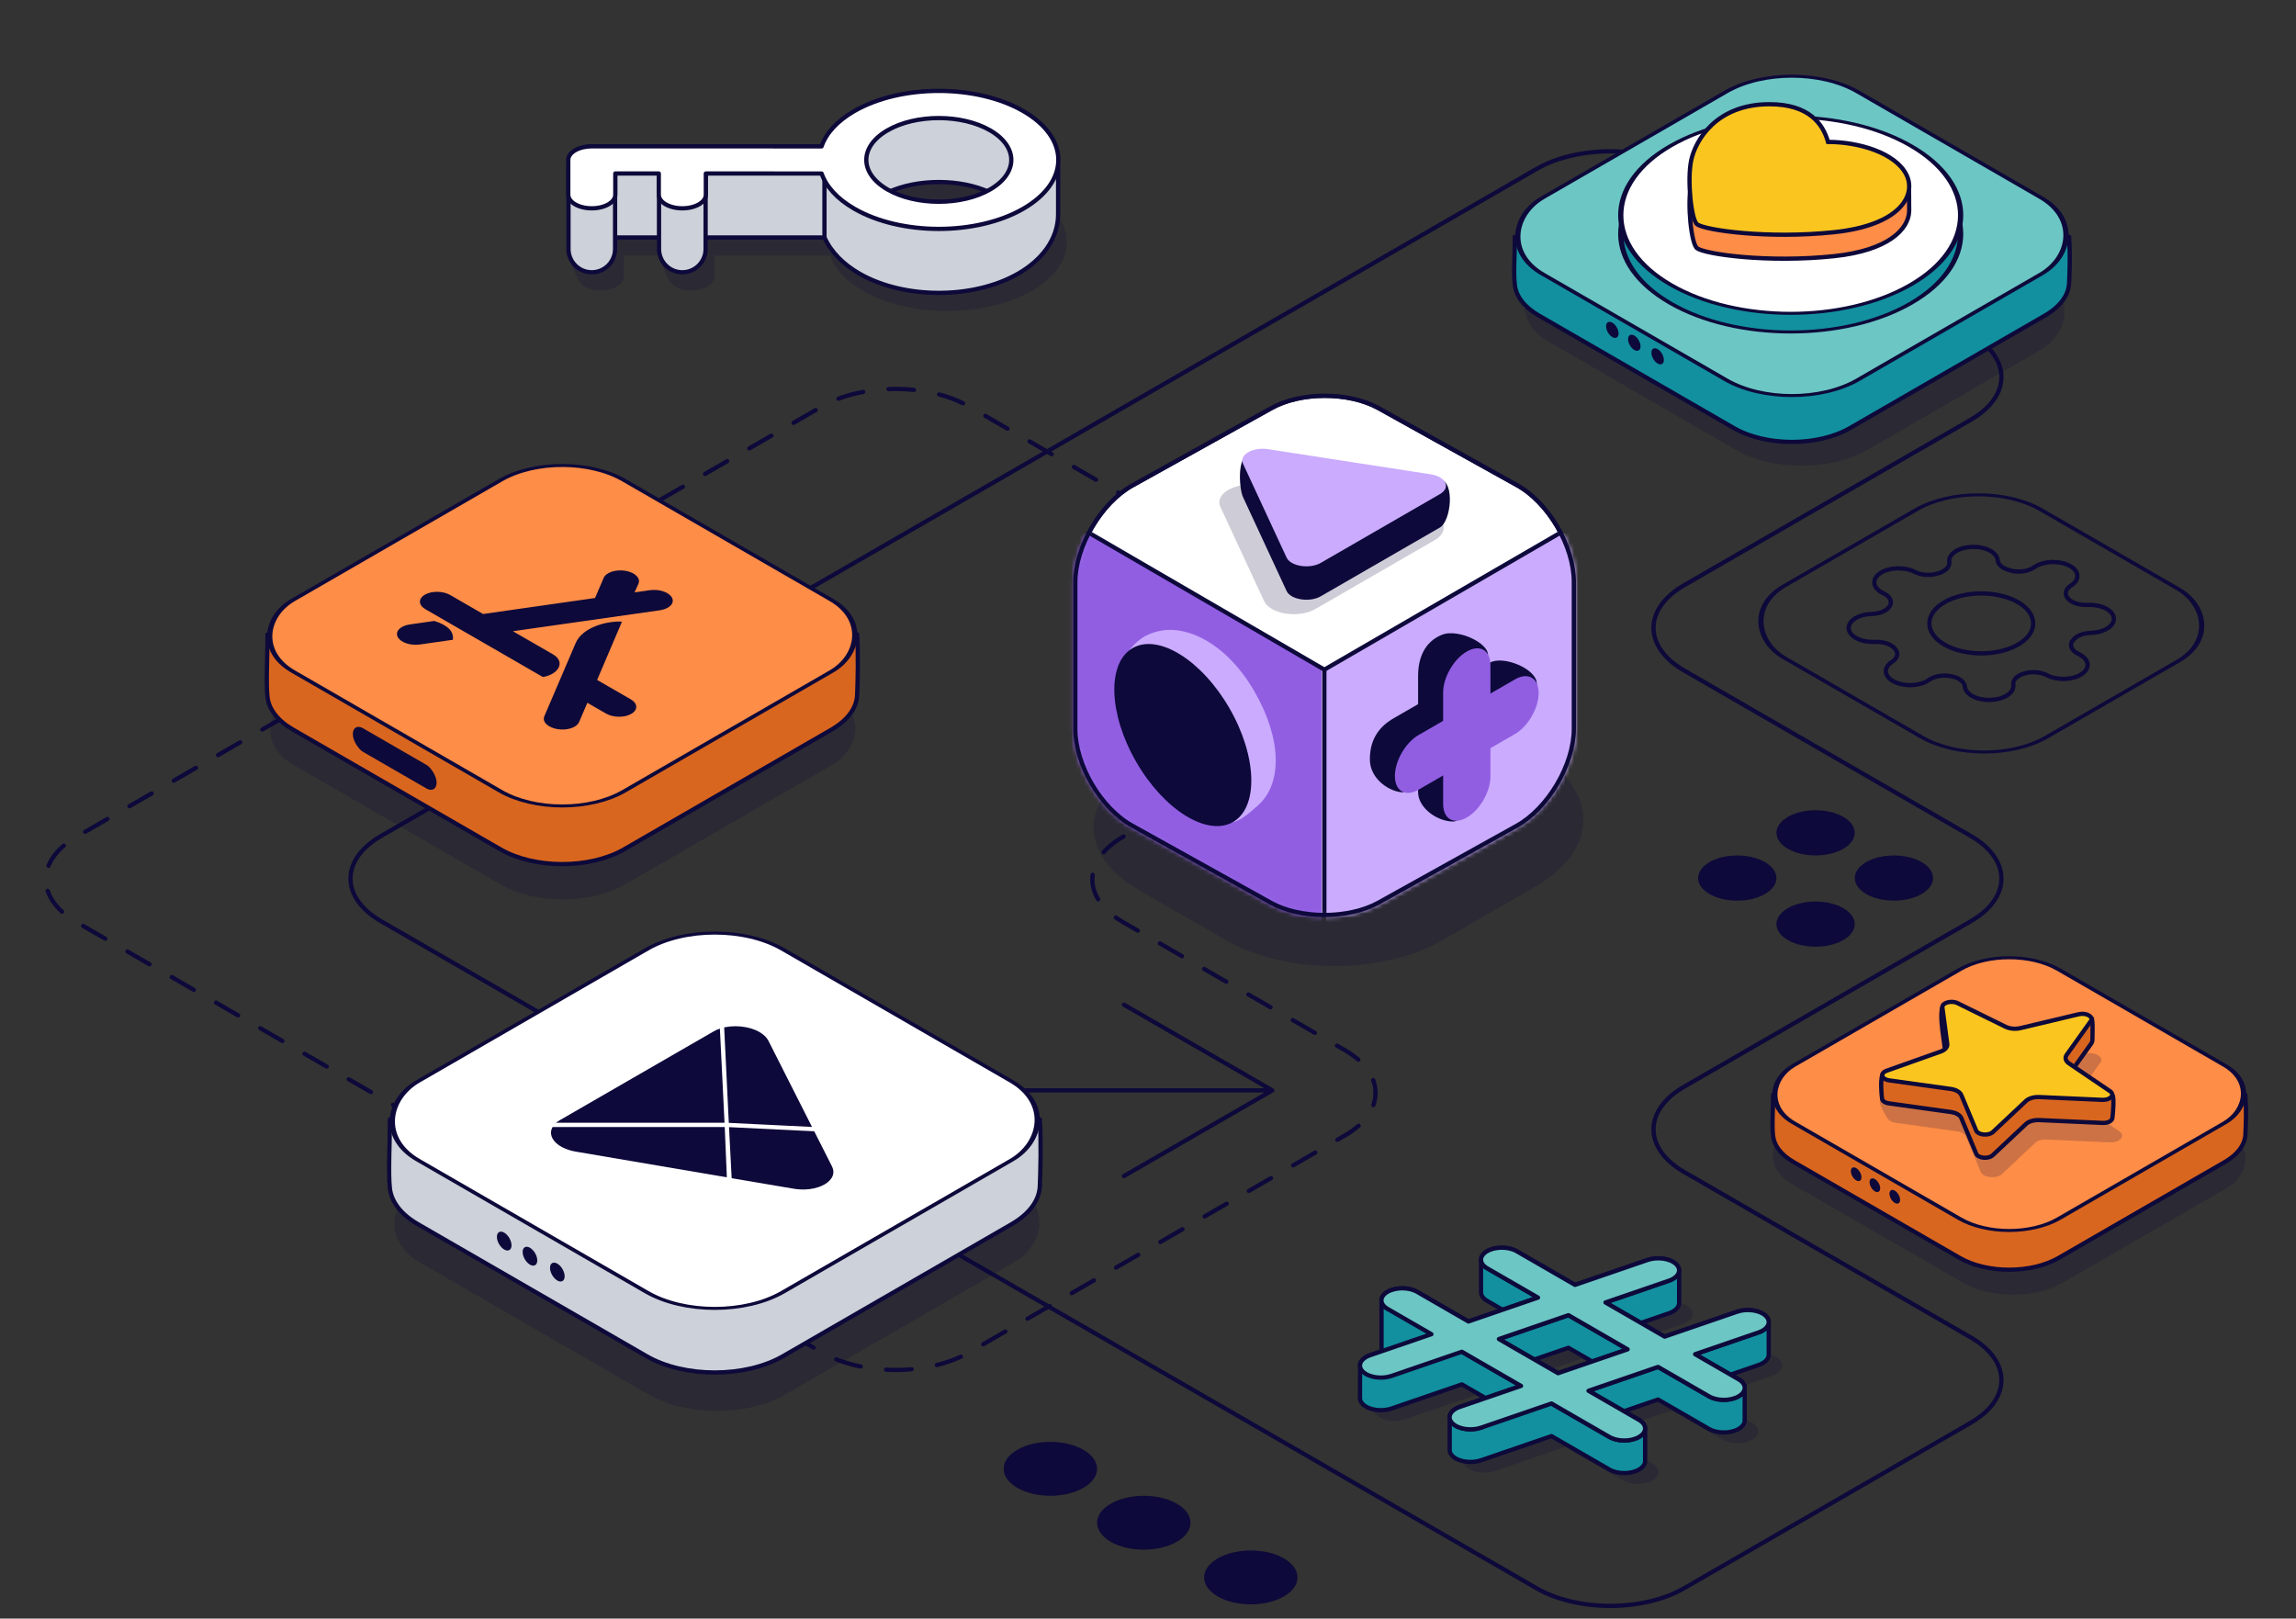 <?xml version="1.0" encoding="UTF-8"?> <svg xmlns="http://www.w3.org/2000/svg" width="539" height="380" viewBox="0 0 539 380" fill="none"><rect x="0" y="0" width="539" height="380" fill="#333333" stroke="none"/><path d="M298.692 255.995L204.046 255.995M298.692 255.995L263.859 235.886M298.692 255.995L263.859 276.104" stroke="#0D093A" stroke-linecap="round" stroke-linejoin="round"></path><path d="M360.705 39.668C370.271 34.145 385.78 34.145 395.346 39.668L462.669 78.537C472.235 84.06 472.235 93.014 462.669 98.537L395.346 137.406C385.78 142.928 385.78 151.883 395.346 157.406L462.669 196.274C472.235 201.797 472.235 210.752 462.669 216.274L395.346 255.143C385.78 260.666 385.78 269.62 395.346 275.143L462.669 314.012C472.235 319.535 472.235 328.489 462.669 334.012L395.346 372.88C385.78 378.403 370.271 378.403 360.705 372.88L89.456 216.274C79.89 210.752 79.89 201.797 89.456 196.274L360.705 39.668Z" stroke="#0D093A"></path><path d="M315.74 166.378L263.611 196.475C254.046 201.998 254.046 210.952 263.611 216.475L315.74 246.571C325.306 252.094 325.306 261.049 315.741 266.571L246.291 306.668L227.545 317.491C217.979 323.014 202.47 323.014 192.904 317.491L17.939 216.475C8.373 210.952 8.373 201.998 17.939 196.475L192.904 95.459C202.47 89.936 217.979 89.936 227.545 95.459L315.74 146.378C325.306 151.901 325.306 160.855 315.74 166.378Z" stroke="#0D093A" stroke-linecap="round" stroke-dasharray="6 6"></path><path opacity="0.2" fill-rule="evenodd" clip-rule="evenodd" d="M234.428 49.879C227.781 46.042 217.006 46.042 210.36 49.879C203.713 53.716 203.713 59.937 210.36 63.774C217.006 67.611 227.781 67.611 234.428 63.774C241.074 59.937 241.074 53.716 234.428 49.879ZM202.55 45.371C213.509 39.044 231.278 39.044 242.237 45.371C253.196 51.698 253.196 61.956 242.237 68.282C231.278 74.609 213.51 74.609 202.55 68.282C198.488 65.937 195.931 63.052 194.881 60.026L167.703 60.02V65.006C167.703 66.766 165.23 68.194 162.181 68.194C159.131 68.194 157.584 67.007 156.659 65.006L154.476 60.018L146.451 60.016L146.451 65.006C146.451 66.766 143.979 68.194 140.929 68.194C137.879 68.194 136.433 67.179 135.407 65.006L133.196 60.016C133.196 59.17 135.989 55.17 137.025 54.572C138.061 53.974 139.466 53.639 140.931 53.639L161.88 53.644C161.979 53.64 162.08 53.639 162.181 53.639C162.283 53.639 162.385 53.641 162.486 53.644L194.872 53.651C195.918 50.617 198.477 47.723 202.55 45.371Z" fill="#0D093A"></path><path fill-rule="evenodd" clip-rule="evenodd" d="M232.173 45.078C228.944 46.573 224.778 47.422 220.39 47.422C216.002 47.422 211.836 46.573 208.607 45.078C211.836 43.583 216.002 42.734 220.39 42.734C224.778 42.734 228.944 43.583 232.173 45.078ZM220.39 21.397C226.864 21.397 233.635 22.807 239.063 25.941C244.461 29.057 248.4 33.906 248.4 39.879C248.4 43.528 248.4 46.628 248.4 50.277C248.4 56.251 244.461 61.099 239.063 64.216C233.635 67.349 226.864 68.76 220.39 68.76C213.916 68.76 207.145 67.349 201.717 64.216C198.085 62.119 195.114 59.239 193.558 55.759L193.548 55.759L165.647 55.753V58.456C165.647 61.477 163.198 63.926 160.177 63.926C157.156 63.926 154.708 61.477 154.708 58.456V55.75L144.395 55.748V58.456C144.395 61.477 141.946 63.926 138.925 63.926C135.905 63.926 133.456 61.477 133.456 58.456C133.456 52.264 133.456 46.071 133.456 39.879C133.456 38.428 134.032 37.037 135.058 36.011C136.084 34.985 137.476 34.409 138.927 34.409L144.395 34.411L154.708 34.413L159.949 34.414C160.025 34.411 160.101 34.409 160.177 34.409C160.254 34.409 160.331 34.411 160.408 34.414L165.647 34.415L193.548 34.422C195.1 30.931 198.077 28.042 201.717 25.941C207.145 22.807 213.916 21.397 220.39 21.397Z" fill="#CDD1D9"></path><path d="M248.4 39.879C248.4 33.906 244.461 29.057 239.063 25.941C233.635 22.807 226.864 21.397 220.39 21.397C213.916 21.397 207.145 22.807 201.717 25.941C198.077 28.042 195.1 30.931 193.548 34.422M248.4 39.879L248.4 50.277M248.4 39.879C248.4 43.528 248.4 46.628 248.4 50.277M248.4 50.277C248.4 56.251 244.461 61.099 239.063 64.216C233.635 67.349 226.864 68.76 220.39 68.76C213.916 68.76 207.145 67.349 201.717 64.216C198.085 62.119 195.114 59.239 193.558 55.759L193.548 55.759M165.647 55.753V58.456C165.647 61.477 163.198 63.926 160.177 63.926C157.156 63.926 154.708 61.477 154.708 58.456V55.75M165.647 55.753V34.415M165.647 55.753L193.548 55.759M154.708 55.75L144.395 55.748M154.708 55.75V34.413M144.395 55.748V58.456C144.395 61.477 141.946 63.926 138.925 63.926C135.905 63.926 133.456 61.477 133.456 58.456C133.456 52.264 133.456 46.071 133.456 39.879C133.456 38.428 134.032 37.037 135.058 36.011C136.084 34.985 137.476 34.409 138.927 34.409L144.395 34.411M144.395 55.748V34.411M193.548 34.422L165.647 34.415M193.548 34.422V55.759M154.708 34.413L159.949 34.414C160.025 34.411 160.101 34.409 160.177 34.409C160.254 34.409 160.331 34.411 160.408 34.414L165.647 34.415M154.708 34.413L144.395 34.411M232.173 45.078C228.944 46.573 224.778 47.422 220.39 47.422C216.002 47.422 211.836 46.573 208.607 45.078C211.836 43.583 216.002 42.734 220.39 42.734C224.778 42.734 228.944 43.583 232.173 45.078Z" stroke="#0D093A" stroke-linecap="round" stroke-linejoin="round"></path><path fill-rule="evenodd" clip-rule="evenodd" d="M232.424 30.594C225.778 26.757 215.002 26.757 208.356 30.594C201.71 34.431 201.71 40.651 208.356 44.488C215.002 48.325 225.778 48.325 232.424 44.488C239.07 40.651 239.07 34.431 232.424 30.594ZM200.547 26.085C211.506 19.759 229.274 19.759 240.233 26.085C251.193 32.412 251.192 42.67 240.233 48.997C229.274 55.323 211.506 55.323 200.547 48.997C196.484 46.651 193.928 43.766 192.877 40.741L165.699 40.735V45.72C165.699 47.481 163.227 48.908 160.177 48.908C157.127 48.908 154.655 47.481 154.655 45.72L154.655 40.732L144.447 40.73L144.447 45.72C144.447 47.481 141.975 48.908 138.925 48.908C135.876 48.908 133.404 47.481 133.404 45.72L133.404 37.541C133.404 36.695 133.986 35.884 135.022 35.286C136.058 34.689 137.463 34.353 138.928 34.353L159.876 34.358C159.976 34.355 160.076 34.353 160.177 34.353C160.279 34.353 160.381 34.355 160.482 34.358L192.869 34.365C193.914 31.331 196.474 28.437 200.547 26.085Z" fill="white" stroke="#0D093A" stroke-linecap="round" stroke-linejoin="round"></path><rect opacity="0.2" width="86.267" height="82.384" rx="17.764" transform="matrix(0.866 0.5 -0.866 0.5 419.59 30.212)" fill="#0D093A"></rect><path d="M407.013 34.414C414.55 30.063 426.771 30.063 434.308 34.414L485.734 55.641C486.02 60.143 485.855 63.514 485.734 66.454C485.62 69.216 483.738 71.958 480.086 74.066L434.308 100.494C426.771 104.845 414.55 104.845 407.013 100.494L361.235 74.066C357.796 72.081 355.926 69.533 355.625 66.936C355.266 63.84 355.625 60.304 355.625 55.64L407.013 34.414Z" fill="#12909F" stroke="#0D093A"></path><circle cx="1.692" cy="1.692" r="1.692" transform="matrix(-0.866 -0.5 3.76709e-05 1 379.97 76.599)" fill="#0D093A"></circle><circle cx="1.692" cy="1.692" r="1.692" transform="matrix(-0.866 -0.5 3.76709e-05 1 385.125 79.627)" fill="#0D093A"></circle><circle cx="1.692" cy="1.692" r="1.692" transform="matrix(-0.866 -0.5 3.76709e-05 1 390.605 82.808)" fill="#0D093A"></circle><rect width="85.471" height="85.471" rx="17.909" transform="matrix(0.866 0.5 -0.866 0.5 420.66 12.642)" fill="#6CC6C4" stroke="#0D093A"></rect><circle cx="33.074" cy="33.074" r="32.574" transform="matrix(0.866 0.5 -0.866 0.5 420.378 21.836)" fill="#12909F" stroke="#0D093A"></circle><circle cx="33.074" cy="33.074" r="32.574" transform="matrix(0.866 0.5 -0.866 0.5 420.378 17.455)" fill="white" stroke="#0D093A"></circle><path d="M415.395 30.094C424.712 30.094 427.973 34.753 429.138 38.946C434.15 38.946 439.835 40.18 443.702 42.649L448.151 43.456L448.192 49.506C448.088 53.868 443.217 58.817 430.536 60.142C414.929 61.773 400.255 59.676 398.391 58.279C397.047 57.271 396.062 48.03 396.993 43.371C397.925 38.713 402.808 30.094 415.395 30.094Z" fill="#FE8D47" stroke="#0D093A"></path><path d="M415.395 24.468C424.713 24.468 427.974 29.126 429.138 33.319C436.359 33.319 444.978 35.881 447.54 41.006C449.92 45.766 446.142 52.885 430.536 54.516C414.929 56.146 400.255 54.05 398.391 52.652C397.048 51.644 396.062 42.403 396.994 37.745C397.925 33.086 402.809 24.468 415.395 24.468Z" fill="#FBC520" stroke="#0D093A"></path><rect opacity="0.2" width="73.513" height="71.467" rx="13.492" transform="matrix(0.866 0.5 -0.866 0.5 470.758 235.43)" fill="#0D093A"></rect><path d="M460.04 239.01C466.463 235.302 476.877 235.302 483.3 239.01L527.123 257.099C527.367 260.936 527.226 263.808 527.123 266.313C527.026 268.667 525.422 271.004 522.311 272.8L483.3 295.321C476.877 299.029 466.463 299.029 460.04 295.321L421.029 272.8C418.099 271.109 416.506 268.938 416.249 266.724C415.943 264.086 416.249 261.073 416.249 257.099L460.04 239.01Z" fill="#D9661F" stroke="#0D093A"></path><circle cx="1.442" cy="1.442" r="1.442" transform="matrix(-0.866 -0.5 3.76709e-05 1 436.995 274.959)" fill="#0D093A"></circle><circle cx="1.442" cy="1.442" r="1.442" transform="matrix(-0.866 -0.5 3.76709e-05 1 441.388 277.539)" fill="#0D093A"></circle><circle cx="1.442" cy="1.442" r="1.442" transform="matrix(-0.866 -0.5 3.76709e-05 1 446.058 280.25)" fill="#0D093A"></circle><rect width="71.902" height="71.902" rx="13.429" transform="matrix(0.866 0.5 -0.866 0.5 471.67 220.923)" fill="#FE8D47" stroke="#0D093A"></rect><path opacity="0.2" d="M489.537 247.388C491.777 246.855 494.019 248.148 493.094 249.442L487.393 257.42C487.003 257.965 487.175 258.59 487.837 259.039L497.53 265.611C499.101 266.676 497.662 268.306 495.246 268.198L480.34 267.533C479.321 267.488 478.345 267.775 477.809 268.277L469.979 275.63C468.71 276.821 465.58 276.535 465.01 275.175L461.499 266.786C461.26 266.212 460.484 265.765 459.491 265.626L444.959 263.599C443.745 263.429 443.231 262.817 442.895 262.261C442.335 261.335 440.593 258.353 441.593 257.998L456.908 256.21C457.779 255.901 458.276 255.337 458.198 254.75L457.047 246.144C456.86 244.749 459.684 243.919 461.529 244.826L472.912 250.422C473.689 250.804 474.772 250.904 475.716 250.679L489.537 247.388Z" fill="#0D093A"></path><path d="M474.415 246.75L491.139 239.486C491.142 239.504 491.145 239.522 491.149 239.541C491.208 239.892 491.236 240.384 491.246 240.926C491.258 241.616 491.241 242.357 491.227 242.979C491.219 243.342 491.212 243.664 491.212 243.911C491.212 244.437 491.124 244.724 490.858 245.095L485.157 253.074C484.68 253.741 484.89 254.507 485.701 255.057L485.804 255.127L485.952 255.159L496.023 257.345C496.032 257.371 496.04 257.403 496.049 257.44C496.083 257.588 496.107 257.792 496.122 258.038C496.152 258.529 496.143 259.16 496.114 259.798C496.058 261.079 495.927 262.353 495.893 262.537C495.779 263.157 494.861 263.69 493.623 263.635L478.717 262.969C477.47 262.914 476.273 263.266 475.618 263.881L467.787 271.233C466.803 272.157 464.377 271.935 463.936 270.881L460.425 262.491C460.131 261.789 459.181 261.241 457.965 261.071L443.433 259.043C442.465 258.908 441.903 258.456 441.825 257.966C441.783 257.7 441.636 256.297 441.621 254.917C441.613 254.227 441.639 253.554 441.724 253.037C441.766 252.777 441.822 252.569 441.889 252.422C441.901 252.396 441.913 252.372 441.924 252.352L455.238 252.352L455.412 252.352L455.559 252.3C456.625 251.922 457.235 251.231 457.138 250.511L455.987 241.905C455.895 241.211 455.697 239.454 455.75 237.989C455.777 237.248 455.868 236.616 456.046 236.234C456.07 236.182 456.095 236.137 456.119 236.1L470.768 246.434L470.803 246.459L470.844 246.48C471.797 246.948 473.123 247.069 474.28 246.794L474.352 246.777L474.415 246.75ZM495.986 257.258C495.985 257.256 495.985 257.255 495.985 257.255C495.985 257.255 495.985 257.256 495.986 257.258ZM441.99 252.263C441.99 252.263 441.989 252.263 441.987 252.265C441.989 252.263 441.99 252.262 441.99 252.263Z" fill="#D9661F" stroke="#0D093A"></path><path d="M488.016 238.115C489.784 237.694 491.552 238.715 490.823 239.735L485.165 247.653C484.682 248.328 484.895 249.103 485.715 249.659L495.334 256.18C496.574 257.021 495.438 258.307 493.532 258.222L478.739 257.562C477.478 257.506 476.268 257.861 475.605 258.484L467.834 265.78C466.833 266.72 464.363 266.494 463.914 265.421L460.429 257.096C460.132 256.386 459.172 255.831 457.942 255.659L443.52 253.647C441.662 253.388 441.271 251.962 442.899 251.384L455.539 246.898C456.617 246.516 457.233 245.817 457.136 245.089L455.994 236.549C455.846 235.449 458.075 234.793 459.53 235.509L470.826 241.063C471.789 241.536 473.131 241.659 474.3 241.38L488.016 238.115Z" fill="#FBC520" stroke="#0D093A"></path><path opacity="0.2" d="M282.271 170.859C301.018 160.036 331.414 160.036 350.162 170.858L360.449 176.797C375.447 185.456 375.447 199.494 360.449 208.152L338.658 220.732C324.598 228.849 301.801 228.849 287.74 220.732L267.269 208.914C253.208 200.797 253.208 187.636 267.269 179.519L282.271 170.859Z" fill="#0D093A"></path><path d="M298.316 95.908L265.835 113.975C258.527 118.035 252.437 128.287 252.437 136.711V171.12C252.437 179.545 258.426 189.796 265.835 193.857L298.316 211.924C305.218 215.781 316.586 215.781 323.589 211.924L356.07 193.857C363.378 189.796 369.468 179.545 369.468 171.12V136.61C369.468 128.185 363.479 117.934 356.07 113.874L323.589 95.806C316.586 91.949 305.218 91.949 298.316 95.908Z" fill="white" stroke="#0D093A" stroke-linecap="round" stroke-linejoin="round"></path><mask id="mask0_4754_2" style="mask-type:alpha" maskUnits="userSpaceOnUse" x="251" y="92" width="119" height="124"><path d="M298.316 95.908L265.835 113.975C258.527 118.035 252.437 128.287 252.437 136.711V171.12C252.437 179.545 258.426 189.796 265.835 193.857L298.316 211.924C305.218 215.781 316.586 215.781 323.589 211.924L356.07 193.857C363.378 189.796 369.468 179.545 369.468 171.12V136.61C369.468 128.185 363.479 117.934 356.07 113.874L323.589 95.806C316.586 91.949 305.218 91.949 298.316 95.908Z" fill="#AC7EF8" stroke="#403454" stroke-linecap="round" stroke-linejoin="round"></path></mask><g mask="url(#mask0_4754_2)"><path d="M310.297 156.618L256.399 125.261L241.704 125.261L237.785 186.995L310.297 223.251L310.297 156.618Z" fill="#915EE2"></path><path d="M311.278 156.618L365.176 125.261L379.871 125.261L383.79 186.995L311.278 223.251L311.278 156.618Z" fill="#CAABFD"></path><path d="M256.118 125.371L310.902 157.214L365.803 125.37" stroke="#0D093A" stroke-linecap="round" stroke-linejoin="round"></path><path d="M310.894 214.316V157.219" stroke="#0D093A" stroke-linecap="round" stroke-linejoin="round"></path><path d="M298.316 95.908L265.835 113.975C258.527 118.035 252.437 128.287 252.437 136.711V171.12C252.437 179.545 258.426 189.796 265.835 193.857L298.316 211.924C305.218 215.781 316.586 215.781 323.589 211.924L356.07 193.857C363.378 189.796 369.468 179.545 369.468 171.12V136.61C369.468 128.185 363.479 117.934 356.07 113.874L323.589 95.806C316.586 91.949 305.218 91.949 298.316 95.908Z" stroke="#0D093A" stroke-linecap="round" stroke-linejoin="round"></path><path d="M271.766 148.237C278.522 146.5 287.98 151.062 294.49 162.337C301 173.613 301.006 184.057 295.34 189.067C293.903 190.336 290.227 193.856 288.266 192.878C282.538 192.08 273.568 186.669 268.666 178.179C264.292 170.603 262.521 160.079 263.769 154.66C266.709 149.761 269.649 148.781 271.766 148.237Z" fill="#CAABFD"></path><path d="M265.887 152.156C271.927 148.669 282.101 154.982 288.611 166.257C295.12 177.532 295.501 189.499 289.461 192.986C283.42 196.474 273.247 190.161 266.737 178.885C260.227 167.61 259.847 155.643 265.887 152.156Z" fill="#0D093A"></path><path d="M329.421 186.017C326.481 186.017 321.582 183.077 321.582 178.271C321.582 173.278 324.068 170.425 327.134 168.654L349.776 155.581C352.842 153.811 360.778 156.998 360.778 160.539C360.778 164.08 352.841 166.633 349.775 168.403L329.421 186.017Z" fill="#0D093A"></path><path d="M332.905 186.016C332.905 189.557 337.26 192.876 341.18 192.876C345.1 192.648 344.009 181.936 344.009 178.395L349.019 154.659C350.979 151.72 342.599 147.351 338.46 149.045C334.321 150.74 332.907 154.66 332.907 158.662L332.905 186.016Z" fill="#0D093A"></path><path d="M333.013 185.397C329.947 187.167 327.461 185.732 327.462 182.191C327.462 178.651 329.947 174.345 333.014 172.575L355.655 159.502C358.721 157.731 361.207 159.166 361.207 162.707C361.207 166.247 358.721 170.553 355.655 172.323L333.013 185.397Z" fill="#915EE2"></path><path d="M338.784 188.727C338.784 192.268 341.269 193.703 344.336 191.933C347.402 190.162 349.888 185.857 349.888 182.316L349.89 156.172C349.89 152.631 347.405 151.196 344.339 152.966C341.272 154.737 338.786 159.042 338.786 162.583L338.784 188.727Z" fill="#915EE2"></path><path opacity="0.2" d="M286.496 119.019C285.061 115.928 289.961 113.1 295.315 113.928L333.596 119.849C338.95 120.678 340.744 124.542 336.824 126.804L308.8 142.982C304.881 145.245 298.188 144.21 296.753 141.119L286.496 119.019Z" fill="#0D093A"></path><path d="M291.797 116.688C290.841 114.627 290.221 105.664 294.139 106.645L338.037 112.524C341.607 113.077 340.653 122.333 338.04 123.841L310.067 139.99C307.454 141.499 302.992 140.808 302.036 138.748L291.797 116.688Z" fill="#0D093A"></path><path d="M291.795 108.846C290.838 106.785 294.105 104.9 297.674 105.452L335.886 111.363C339.455 111.915 340.651 114.491 338.038 115.999L310.065 132.148C307.452 133.657 302.99 132.966 302.033 130.906L291.795 108.846Z" fill="#CAABFD"></path></g><path opacity="0.2" fill-rule="evenodd" clip-rule="evenodd" d="M396.666 307C398.049 308.343 397.285 310.08 394.958 310.879L380.07 315.99L393.958 324.007L410.988 318.161C413.315 317.362 416.322 317.804 417.706 319.147C419.09 320.49 418.325 322.226 415.998 323.025L401.11 328.136L411.317 334.029C413.232 335.134 413.232 336.925 411.317 338.03C409.403 339.135 406.3 339.135 404.386 338.03L392.417 331.121L376.09 336.725L387.939 343.566C389.854 344.671 389.854 346.463 387.939 347.568C386.025 348.673 382.922 348.673 381.008 347.568L367.396 339.71L350.883 345.379C348.557 346.177 345.549 345.736 344.165 344.393C342.782 343.05 343.546 341.313 345.873 340.514L360.244 335.581L346.356 327.563L329.843 333.232C327.516 334.031 324.509 333.589 323.125 332.246C321.741 330.903 322.506 329.167 324.833 328.368L339.204 323.434L328.906 317.489C326.992 316.384 326.992 314.593 328.906 313.488C330.82 312.383 333.924 312.383 335.838 313.488L347.898 320.45L364.224 314.845L352.284 307.952C350.37 306.847 350.37 305.055 352.284 303.95C354.198 302.845 357.302 302.845 359.216 303.95L372.918 311.861L389.948 306.014C392.274 305.216 395.282 305.657 396.666 307ZM371.376 318.974L355.05 324.579L368.938 332.596L385.264 326.992L371.376 318.974Z" fill="#0D093A"></path><path fill-rule="evenodd" clip-rule="evenodd" d="M359.892 311.628L368.204 308.774L382.092 316.792L373.78 319.645L368.204 316.426L360.189 319.178L353.037 315.049L351.878 314.379L359.892 311.628Z" fill="#12909F"></path><path d="M352.74 307.499L361.052 304.645L354.317 300.757L349.112 297.753C348.206 297.229 347.728 296.552 347.68 295.867V303.288C347.627 304.05 348.104 304.823 349.112 305.404L352.74 307.499Z" fill="#12909F"></path><path d="M377.835 345.02C379.749 346.125 382.853 346.125 384.767 345.02C385.759 344.447 386.237 343.691 386.201 342.94V335.446C386.167 336.144 385.689 336.836 384.767 337.368C383.36 338.18 381.31 338.396 379.562 338.013L372.918 334.178L381.23 331.324L374.078 327.195L365.766 330.049L351.877 322.031L360.189 319.178L353.037 315.049L351.878 314.379L359.892 311.628L352.74 307.499L344.725 310.25L332.666 303.288C330.751 302.183 327.648 302.183 325.734 303.288C324.656 303.91 324.186 304.75 324.321 305.562L324.325 317.254L321.66 318.168C319.968 318.749 319.103 319.826 319.288 320.887L319.266 328.156L319.266 328.344C319.291 328.807 319.514 329.272 319.953 329.698C321.336 331.042 324.344 331.483 326.671 330.684L343.184 325.016L348.76 328.235L342.701 330.315C341.01 330.895 340.144 331.971 340.328 333.031V340.119C340.227 340.7 340.436 341.304 340.993 341.845C342.376 343.188 345.384 343.63 347.711 342.831L364.224 337.162L377.835 345.02Z" fill="#12909F"></path><path d="M401.213 335.483C403.128 336.588 406.231 336.588 408.145 335.483C409.153 334.901 409.63 334.128 409.577 333.366V325.946C409.528 326.631 409.051 327.308 408.145 327.831C406.738 328.643 404.688 328.858 402.94 328.476C402.311 328.338 401.72 328.123 401.213 327.831L389.244 320.921L380.932 323.774L372.918 326.526L374.078 327.195L381.23 331.324L389.244 328.573L401.213 335.483Z" fill="#12909F"></path><path d="M412.826 312.826L397.938 317.936L399.098 318.606L406.25 322.735L412.826 320.477C414.424 319.929 415.285 318.938 415.22 317.936V310.498C415.159 311.425 414.31 312.316 412.826 312.826Z" fill="#12909F"></path><path d="M391.786 300.679L376.898 305.79L378.058 306.459L385.21 310.588L391.786 308.331C393.361 307.79 394.22 306.82 394.182 305.832L394.183 298.274C394.165 299.229 393.311 300.155 391.786 300.679Z" fill="#12909F"></path><path d="M344.725 317.902L353.037 315.049M364.224 329.51L377.835 337.368C378.342 337.661 378.933 337.876 379.562 338.013M347.711 335.179C345.384 335.978 342.377 335.536 340.993 334.193C340.615 333.826 340.397 333.43 340.328 333.031M343.184 317.364L357.072 325.381L348.76 328.235M325.734 307.29C324.897 306.807 324.426 306.193 324.321 305.562M319.266 328.344C319.291 328.807 319.514 329.272 319.953 329.698C321.336 331.042 324.344 331.483 326.671 330.684L343.184 325.016L348.76 328.235M319.266 328.344L319.266 328.156M319.266 328.344C319.262 328.281 319.263 328.219 319.266 328.156M319.266 328.156L319.288 320.887C319.103 319.826 319.968 318.749 321.66 318.168L324.325 317.254L324.321 305.562M324.321 305.562C324.186 304.75 324.656 303.91 325.734 303.288C327.648 302.183 330.751 302.183 332.666 303.288L344.725 310.25L352.74 307.499M381.23 331.324L372.918 334.178L379.562 338.013M381.23 331.324L374.078 327.195M381.23 331.324L384.767 333.366C385.759 333.939 386.237 334.696 386.201 335.446M381.23 331.324L389.244 328.573L401.213 335.483C403.128 336.588 406.231 336.588 408.145 335.483C409.153 334.901 409.63 334.128 409.577 333.366V325.946M374.078 327.195L365.766 330.049L351.877 322.031L360.189 319.178M374.078 327.195L372.918 326.526L380.932 323.774M360.189 319.178L353.037 315.049M360.189 319.178L368.204 316.426L373.78 319.645M360.189 319.178L365.766 322.397L373.78 319.645M353.037 315.049L351.878 314.379L359.892 311.628M359.892 311.628L352.74 307.499M359.892 311.628L368.204 308.774L382.092 316.792L373.78 319.645M352.74 307.499L361.052 304.645L354.317 300.757M352.74 307.499L349.112 305.404C348.104 304.823 347.627 304.05 347.68 303.288V295.867M348.76 328.235L342.701 330.315C341.01 330.895 340.144 331.971 340.328 333.031M379.562 338.013C381.31 338.396 383.36 338.18 384.767 337.368C385.689 336.836 386.167 336.144 386.201 335.446M347.68 295.867C347.627 295.105 348.104 294.333 349.112 293.751C351.026 292.646 354.13 292.646 356.044 293.751L369.746 301.661L386.775 295.815C389.102 295.016 392.11 295.457 393.494 296.801C393.97 297.263 394.192 297.772 394.183 298.274M347.68 295.867C347.728 296.552 348.206 297.229 349.112 297.753L354.317 300.757M354.317 300.757C354.946 300.895 355.537 301.11 356.044 301.403L369.746 309.313L378.058 306.459M394.183 298.274C394.165 299.229 393.311 300.155 391.786 300.679L376.898 305.79L378.058 306.459M394.183 298.274L394.182 305.832C394.22 306.82 393.361 307.79 391.786 308.331L385.21 310.588M378.058 306.459L385.21 310.588M385.21 310.588L376.898 313.442L390.786 321.459L399.098 318.606M385.21 310.588L390.786 313.808L407.816 307.961C410.142 307.163 413.15 307.604 414.534 308.947C415.035 309.434 415.254 309.972 415.22 310.498M373.78 319.645L380.932 323.774M340.328 333.031V340.119C340.227 340.7 340.436 341.304 340.993 341.845C342.376 343.188 345.384 343.63 347.711 342.831L364.224 337.162L377.835 345.02C379.749 346.125 382.853 346.125 384.767 345.02C385.759 344.447 386.237 343.691 386.201 342.94V335.446M415.22 310.498C415.159 311.425 414.31 312.316 412.826 312.826L397.938 317.936L399.098 318.606M415.22 310.498V317.936C415.285 318.938 414.424 319.929 412.826 320.477L406.25 322.735M399.098 318.606L406.25 322.735M406.25 322.735L408.145 323.829C409.154 324.411 409.631 325.184 409.577 325.946M406.25 322.735L397.938 325.588L402.94 328.476M402.94 328.476C402.311 328.338 401.72 328.123 401.213 327.831L389.244 320.921L380.932 323.774M402.94 328.476C404.688 328.858 406.738 328.643 408.145 327.831C409.051 327.308 409.528 326.631 409.577 325.946M409.577 325.719V325.946" stroke="#0D093A" stroke-linecap="round" stroke-linejoin="round"></path><path fill-rule="evenodd" clip-rule="evenodd" d="M393.493 296.801C394.877 298.144 394.112 299.88 391.786 300.679L376.898 305.79L390.786 313.807L407.816 307.961C410.142 307.163 413.15 307.604 414.534 308.947C415.917 310.29 415.153 312.027 412.826 312.825L397.938 317.936L408.145 323.829C410.059 324.934 410.059 326.726 408.145 327.831C406.231 328.936 403.127 328.936 401.213 327.831L389.244 320.921L372.918 326.526L384.767 333.366C386.681 334.471 386.681 336.263 384.767 337.368C382.853 338.473 379.749 338.473 377.835 337.368L364.224 329.51L347.711 335.179C345.384 335.978 342.376 335.536 340.993 334.193C339.609 332.85 340.374 331.113 342.701 330.315L357.072 325.381L343.184 317.364L326.671 323.032C324.344 323.831 321.336 323.39 319.953 322.047C318.569 320.703 319.334 318.967 321.66 318.168L336.032 313.235L325.734 307.29C323.82 306.185 323.82 304.393 325.734 303.288C327.648 302.183 330.751 302.183 332.666 303.288L344.725 310.25L361.052 304.645L349.112 297.752C347.198 296.647 347.198 294.856 349.112 293.751C351.026 292.646 354.129 292.646 356.044 293.751L369.746 301.661L386.775 295.815C389.102 295.016 392.11 295.457 393.493 296.801ZM368.204 308.774L351.877 314.379L365.766 322.397L382.092 316.792L368.204 308.774Z" fill="#6CC6C4" stroke="#0D093A" stroke-linecap="round" stroke-linejoin="round"></path><rect opacity="0.2" width="98.941" height="98.941" rx="18.479" transform="matrix(0.866 0.5 -0.866 0.5 168.306 237.736)" fill="#0D093A"></rect><path d="M151.796 237.945C160.634 232.842 174.964 232.842 183.803 237.945L244.106 262.835C244.44 268.115 244.247 275.039 244.105 278.486C243.972 281.725 241.765 284.94 237.483 287.412L183.803 318.402C174.964 323.504 160.634 323.504 151.796 318.402L98.115 287.412C94.083 285.084 91.89 282.097 91.537 279.051C91.116 275.421 91.537 268.303 91.537 262.835L151.796 237.945Z" fill="#CDD1D9" stroke="#0D093A"></path><circle cx="1.984" cy="1.984" r="1.984" transform="matrix(-0.866 -0.5 3.76709e-05 1 120.084 290.383)" fill="#0D093A"></circle><circle cx="1.984" cy="1.984" r="1.984" transform="matrix(-0.866 -0.5 3.76709e-05 1 126.129 293.934)" fill="#0D093A"></circle><circle cx="1.984" cy="1.984" r="1.984" transform="matrix(-0.866 -0.5 3.76709e-05 1 132.556 297.663)" fill="#0D093A"></circle><rect width="98.941" height="98.941" rx="18.479" transform="matrix(0.866 0.5 -0.866 0.5 167.799 213.653)" fill="white" stroke="#0D093A"></rect><path d="M195.281 273.774L190.785 264.892L170.205 263.854L170.841 276.458L186.092 279.043C187.404 279.295 188.794 279.338 190.112 279.167C191.43 278.996 192.625 278.617 193.569 278.073C194.512 277.528 195.168 276.838 195.464 276.077C195.76 275.316 195.686 274.514 195.25 273.757L195.281 273.774Z" fill="#0D093A"></path><path d="M171.143 263.858L130.243 263.881C129.695 264.463 129.39 265.115 129.352 265.787C129.314 266.46 129.543 267.136 130.023 267.763C130.502 268.39 131.219 268.952 132.119 269.406C133.018 269.86 134.076 270.193 135.213 270.381L170.721 276.423L171.143 263.858Z" fill="#0D093A"></path><path d="M169.087 241.457C168.527 241.638 168.015 241.863 167.565 242.125L131.4 263.003C130.949 263.265 130.561 263.56 130.244 263.882L171.319 264.565L169.087 241.457Z" fill="#0D093A"></path><path d="M170.248 264.551L190.785 264.893L180.408 244.378C180.028 243.6 179.302 242.885 178.304 242.306C177.097 241.607 175.545 241.144 173.884 240.99C172.223 240.835 170.543 240.996 169.102 241.448L170.248 264.551Z" fill="#0D093A"></path><path d="M192.107 265.151L170.614 264.097M170.614 264.097L171.292 277.223M170.614 264.097H128.923M170.614 264.097L171.167 277.186M170.614 264.097L169.462 240.694M170.614 264.097L192.107 265.152M170.614 264.097L169.477 240.685" stroke="white"></path><rect opacity="0.2" width="89.76" height="89.76" rx="16.764" transform="matrix(0.866 0.5 -0.866 0.5 132.113 126.334)" fill="#0D093A"></rect><path d="M117.474 126.411C125.492 121.782 138.492 121.782 146.511 126.411L201.218 148.991C201.521 153.781 201.346 160.062 201.217 163.189C201.096 166.128 199.094 169.045 195.21 171.287L146.511 199.401C138.492 204.03 125.492 204.03 117.474 199.401L68.775 171.287C65.117 169.176 63.128 166.465 62.807 163.703C62.425 160.409 62.807 153.952 62.807 148.991L117.474 126.411Z" fill="#D9661F" stroke="#0D093A"></path><rect width="5.542" height="22.715" rx="2.771" transform="matrix(-0 1 0.866 0.5 82.825 169.593)" fill="#0D093A"></rect><rect width="89.76" height="89.76" rx="16.764" transform="matrix(0.866 0.5 -0.866 0.5 131.992 104.373)" fill="#FE8D47" stroke="#0D093A"></rect><path d="M148.974 139.075L152.552 138.567C154.778 138.243 157.104 139.044 157.765 140.344C158.425 141.645 157.141 142.954 154.915 143.277L120.407 148.195L129.806 153.621C132.853 155.38 131.136 158.341 127.44 158.947L99.884 143.039C98.202 142.068 98.144 140.545 99.752 139.616C101.36 138.688 103.999 138.722 105.68 139.693L113.406 144.153L139.689 140.398L141.728 135.655C142.289 134.37 144.54 133.638 146.809 134.01C149.062 134.392 150.432 135.725 149.888 137.02L148.974 139.075ZM106.322 150.203L98.576 151.311C96.35 151.634 94.024 150.834 93.363 149.533C92.702 148.233 93.987 146.924 96.212 146.6L101.96 145.781C105.132 146.776 106.564 148.247 106.322 150.203ZM140.18 159.628L148.063 164.179C149.745 165.15 149.804 166.673 148.196 167.601C146.587 168.53 143.949 168.496 142.267 167.525L137.888 164.997L135.939 169.535C135.378 170.82 133.128 171.552 130.859 171.18C128.606 170.798 127.236 169.465 127.78 168.17C131.058 160.53 133.498 154.805 135.134 150.997C136.782 147.113 142.801 145.734 146.016 145.945C144.741 148.978 142.785 153.539 140.18 159.628Z" fill="#0D093A"></path><rect width="69.554" height="71.047" rx="16.929" transform="matrix(-0.866 0.5 0.866 0.5 464.479 111.213)" stroke="#0D093A"></rect><path fill-rule="evenodd" clip-rule="evenodd" d="M475.334 158.081C474.483 158.31 473.77 158.68 473.288 159.145C472.806 159.61 472.575 160.147 472.627 160.688L472.643 160.827C472.693 161.258 472.595 161.691 472.355 162.1C472.115 162.509 471.738 162.887 471.245 163.212C470.752 163.536 470.153 163.802 469.482 163.993C468.811 164.184 468.082 164.297 467.335 164.326C466.589 164.354 465.84 164.298 465.131 164.159C464.422 164.021 463.768 163.803 463.205 163.519C462.642 163.234 462.182 162.888 461.851 162.501C461.52 162.114 461.324 161.692 461.275 161.261L461.26 161.122C461.187 160.582 460.836 160.067 460.252 159.643C459.668 159.219 458.877 158.906 457.981 158.744C457.11 158.58 456.176 158.567 455.292 158.707C454.408 158.846 453.614 159.131 453.008 159.528L452.689 159.738C451.695 160.393 450.289 160.794 448.783 160.852C447.276 160.909 445.792 160.619 444.656 160.045C443.52 159.47 442.826 158.659 442.726 157.789C442.627 156.919 443.13 156.062 444.124 155.407L444.293 155.296C444.898 154.878 445.27 154.365 445.363 153.824C445.455 153.282 445.264 152.737 444.813 152.26C444.417 151.769 443.775 151.357 442.97 151.079C442.165 150.8 441.234 150.667 440.297 150.697L440.056 150.706C439.309 150.735 438.56 150.678 437.852 150.54C437.143 150.402 436.489 150.184 435.926 149.899C435.363 149.615 434.903 149.269 434.572 148.881C434.241 148.494 434.045 148.073 433.996 147.642C433.946 147.211 434.044 146.779 434.284 146.37C434.524 145.96 434.901 145.583 435.394 145.258C435.887 144.933 436.486 144.667 437.157 144.476C437.828 144.285 438.557 144.172 439.304 144.144L439.545 144.135C440.481 144.093 441.373 143.89 442.108 143.553C442.842 143.216 443.384 142.759 443.665 142.242C443.948 141.739 443.971 141.2 443.73 140.689C443.488 140.179 442.994 139.721 442.307 139.371L441.943 139.187C440.808 138.613 440.114 137.801 440.014 136.932C439.914 136.062 440.417 135.205 441.412 134.549C442.407 133.894 443.812 133.493 445.319 133.435C446.825 133.378 448.31 133.668 449.445 134.243L449.638 134.34C450.361 134.689 451.25 134.904 452.188 134.957C453.125 135.011 454.069 134.9 454.897 134.64C455.748 134.411 456.46 134.041 456.943 133.576C457.425 133.111 457.655 132.574 457.604 132.033L457.588 131.894C457.538 131.463 457.636 131.03 457.876 130.621C458.116 130.212 458.493 129.834 458.986 129.51C459.479 129.185 460.078 128.919 460.749 128.728C461.419 128.537 462.149 128.424 462.896 128.396C463.642 128.367 464.391 128.423 465.1 128.562C465.808 128.7 466.463 128.918 467.026 129.203C467.588 129.487 468.048 129.833 468.38 130.22C468.711 130.608 468.906 131.029 468.955 131.46L468.971 131.599C469.043 132.139 469.394 132.654 469.979 133.078C470.563 133.502 471.354 133.815 472.249 133.977L472.421 134.064C473.292 134.227 474.226 134.24 475.11 134.101C475.994 133.962 476.788 133.676 477.394 133.28L477.713 133.07C478.707 132.414 480.113 132.014 481.619 131.956C483.126 131.899 484.61 132.189 485.746 132.763C486.882 133.338 487.576 134.149 487.676 135.019C487.775 135.888 487.272 136.745 486.277 137.401L486.109 137.512C485.508 137.911 485.122 138.403 485 138.927C484.877 139.451 485.022 139.985 485.418 140.461C485.814 140.953 486.456 141.364 487.261 141.642C488.066 141.921 488.997 142.054 489.934 142.024L490.175 142.015C490.921 141.986 491.67 142.043 492.379 142.181C493.088 142.32 493.742 142.537 494.305 142.822C494.868 143.107 495.328 143.452 495.659 143.84C495.99 144.227 496.185 144.648 496.234 145.079C496.284 145.51 496.186 145.942 495.947 146.352C495.707 146.761 495.329 147.138 494.837 147.463C494.344 147.788 493.745 148.054 493.074 148.245C492.403 148.436 491.673 148.549 490.927 148.577L490.686 148.587C489.75 148.628 488.857 148.831 488.123 149.168C487.389 149.505 486.846 149.962 486.566 150.479L486.416 150.578C486.132 151.081 486.11 151.62 486.351 152.131C486.592 152.641 487.087 153.099 487.773 153.449L488.137 153.633C489.273 154.207 489.967 155.019 490.067 155.888C490.166 156.758 489.664 157.615 488.669 158.271C487.674 158.926 486.269 159.327 484.762 159.385C483.255 159.442 481.771 159.152 480.635 158.577L480.443 158.48C479.751 158.133 478.899 157.911 477.991 157.84C477.084 157.769 476.16 157.853 475.334 158.081ZM474.288 150.999C469.851 153.923 462.147 154.217 457.082 151.656C452.016 149.094 451.507 144.647 455.944 141.723C460.381 138.798 468.084 138.504 473.15 141.066C478.215 143.627 478.725 148.074 474.288 150.999Z" stroke="#0D093A" stroke-linecap="round" stroke-linejoin="round"></path><circle cx="7.505" cy="7.505" r="7.505" transform="matrix(0.866 -0.5 -0.866 -0.5 444.608 213.653)" fill="#0D093A"></circle><circle cx="7.505" cy="7.505" r="7.505" transform="matrix(0.866 -0.5 -0.866 -0.5 426.218 203.036)" fill="#0D093A"></circle><circle cx="7.505" cy="7.505" r="7.505" transform="matrix(0.866 0.5 -0.866 0.5 407.827 198.643)" fill="#0D093A"></circle><circle cx="7.505" cy="7.505" r="7.505" transform="matrix(0.866 0.5 -0.866 0.5 426.218 209.456)" fill="#0D093A"></circle><circle cx="8.951" cy="8.951" r="8.951" transform="matrix(0.866 -0.5 -0.866 -0.5 268.51 366.455)" fill="#0D093A"></circle><circle cx="8.951" cy="8.951" r="8.951" transform="matrix(0.866 -0.5 -0.866 -0.5 246.575 353.792)" fill="#0D093A"></circle><circle cx="8.951" cy="8.951" r="8.951" transform="matrix(0.866 -0.5 -0.866 -0.5 293.638 379.291)" fill="#0D093A"></circle></svg> 